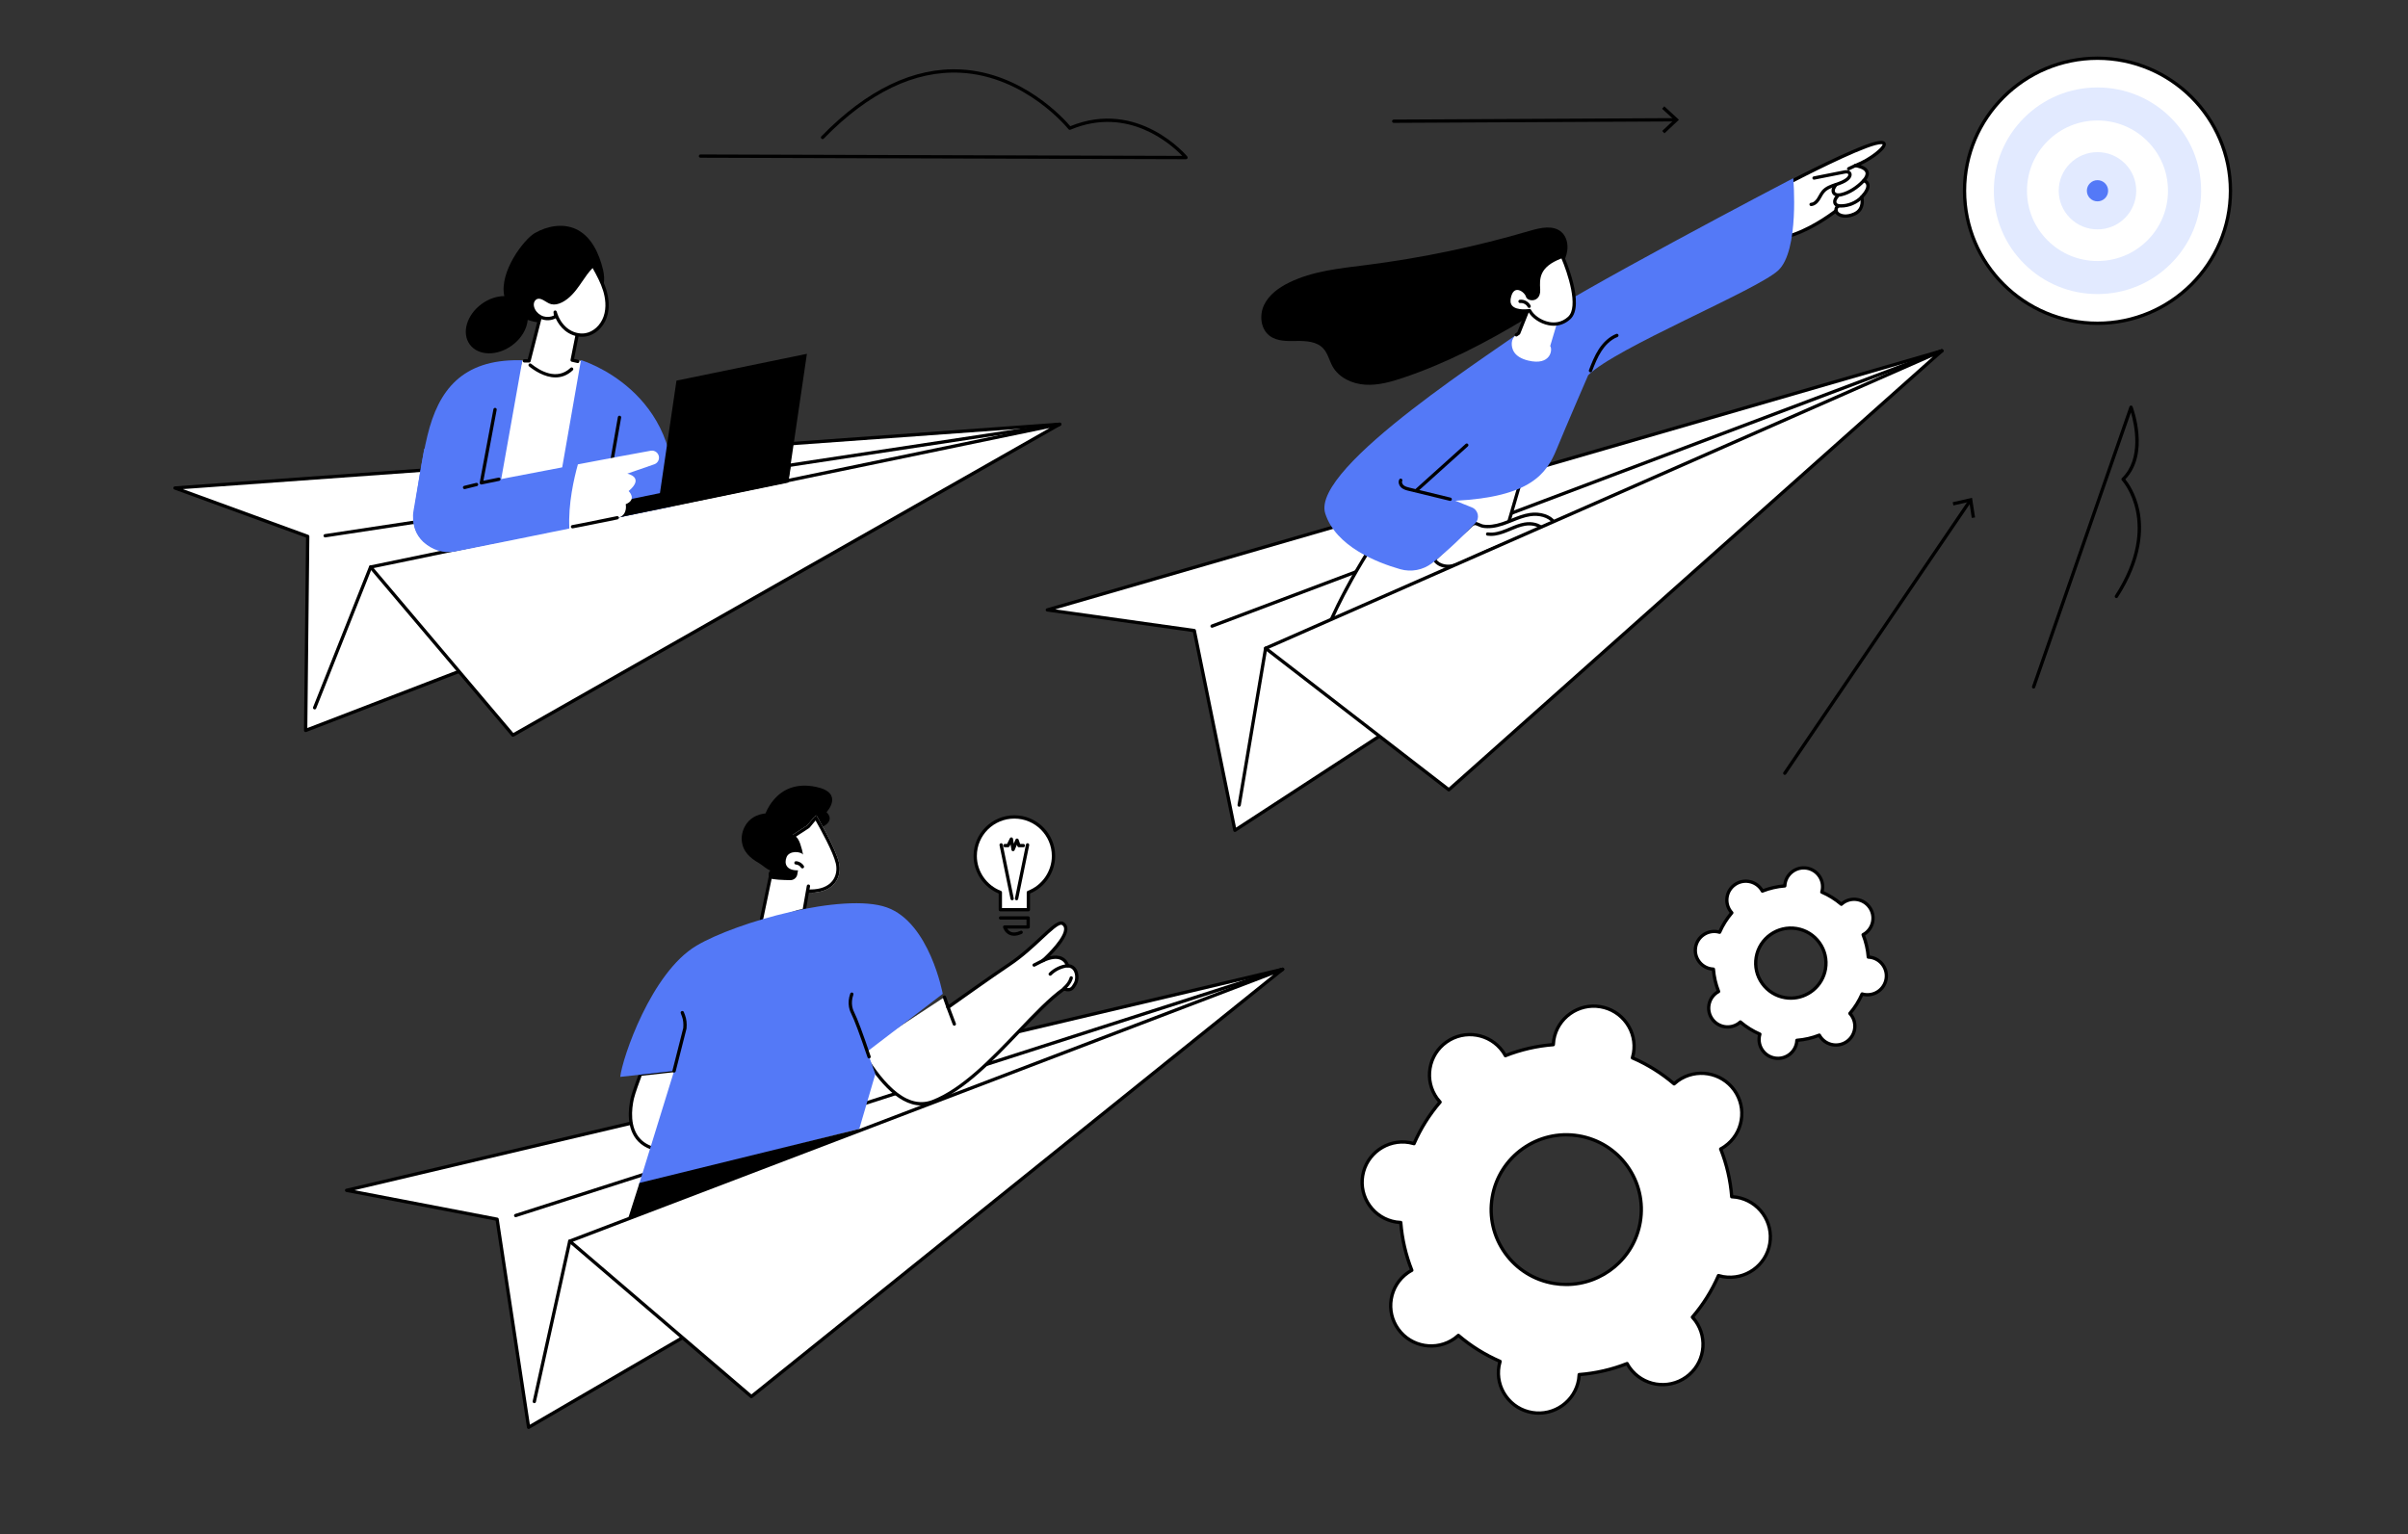 <?xml version="1.0" encoding="UTF-8"?>
<svg id="_レイヤー_2" data-name="レイヤー_2" xmlns="http://www.w3.org/2000/svg" width="656" height="418" version="1.1" viewBox="0 0 656 418">
  <rect x="0" y="0" width="656" height="418" fill="#333333" stroke="none"/>
  <!-- Generator: Adobe Illustrator 29.4.0, SVG Export Plug-In . SVG Version: 2.1.0 Build 152)  -->
  <defs>
    <style>
      .st0 {
        fill: #e2eaff;
      }

      .st1 {
        fill: #fff;
      }

      .st2 {
        fill: #5479f7;
      }
    </style>
  </defs>
  <g id="Business_leadership">
    <g>
      <g>
        <ellipse class="st1" cx="571.409" cy="51.98" rx="36.224" ry="36.112"/>
        <path d="M571.409,88.542c-20.222,0-36.673-16.402-36.673-36.562s16.452-36.562,36.673-36.562,36.673,16.402,36.673,36.562-16.452,36.562-36.673,36.562ZM571.409,16.317c-19.726,0-35.773,15.998-35.773,35.662s16.048,35.662,35.773,35.662,35.773-15.998,35.773-35.662-16.048-35.662-35.773-35.662Z"/>
      </g>
      <path class="st0" d="M571.409,80.127c-7.542,0-14.632-2.928-19.965-8.244-5.333-5.316-8.27-12.385-8.27-19.903s2.937-14.587,8.27-19.903c5.333-5.316,12.423-8.244,19.965-8.244s14.632,2.928,19.965,8.244c5.333,5.316,8.27,12.385,8.27,19.903s-2.937,14.587-8.27,19.903-12.423,8.244-19.965,8.244Z"/>
      <path class="st1" d="M571.409,71.126c-5.13,0-9.953-1.992-13.58-5.608-3.627-3.616-5.625-8.424-5.625-13.539s1.998-9.922,5.625-13.539c3.627-3.616,8.45-5.608,13.58-5.608s9.953,1.992,13.58,5.608c3.627,3.616,5.625,8.424,5.625,13.539s-1.998,9.922-5.625,13.539c-3.627,3.616-8.45,5.608-13.58,5.608Z"/>
      <path class="st0" d="M571.409,62.502c-2.819,0-5.47-1.095-7.464-3.082-1.993-1.987-3.092-4.63-3.092-7.441s1.098-5.453,3.092-7.441c1.993-1.987,4.644-3.082,7.464-3.082s5.47,1.095,7.464,3.082c1.994,1.987,3.092,4.63,3.092,7.441s-1.098,5.453-3.092,7.441c-1.993,1.987-4.644,3.082-7.463,3.082Z"/>
      <path class="st2" d="M571.409,54.868c-.774,0-1.501-.3-2.048-.846-.547-.545-.848-1.271-.848-2.042s.301-1.497.848-2.042c.547-.545,1.275-.846,2.048-.846s1.501.3,2.048.846c.547.545.848,1.271.848,2.042s-.301,1.497-.849,2.042c-.547.545-1.275.846-2.048.846Z"/>
    </g>
    <g>
      <g>
        <path class="st1" d="M423.298,283.329c-.075.446-.113.888-.133,1.329-4.54.35-8.934,1.378-13.059,3.003-.211-.387-.44-.768-.703-1.136-3.53-4.938-10.406-6.086-15.357-2.566-4.951,3.52-6.104,10.377-2.574,15.314.263.368.55.708.848,1.033-2.886,3.358-5.292,7.166-7.104,11.332-.424-.125-.856-.233-1.303-.308-5.997-1.002-11.674,3.033-12.679,9.014-1.005,5.98,3.042,11.641,9.039,12.643.447.075.891.113,1.333.133.351,4.527,1.381,8.909,3.011,13.022-.388.211-.77.439-1.139.701-4.951,3.52-6.104,10.377-2.573,15.314,3.53,4.937,10.406,6.086,15.357,2.566.369-.262.71-.548,1.036-.846,3.368,2.878,7.187,5.278,11.364,7.085-.125.423-.234.853-.309,1.299-1.005,5.98,3.042,11.641,9.039,12.643,5.997,1.002,11.674-3.034,12.679-9.014.075-.446.113-.888.133-1.329,4.54-.35,8.934-1.377,13.059-3.003.211.387.44.768.703,1.136,3.53,4.937,10.406,6.086,15.357,2.566,4.951-3.52,6.104-10.376,2.573-15.314-.263-.368-.55-.708-.848-1.033,2.886-3.358,5.292-7.166,7.104-11.332.424.125.856.233,1.303.308,5.997,1.002,11.674-3.033,12.679-9.014,1.005-5.981-3.042-11.641-9.039-12.643-.447-.075-.891-.113-1.333-.133-.351-4.527-1.381-8.909-3.011-13.022.388-.211.77-.439,1.139-.701,4.951-3.52,6.104-10.377,2.573-15.314-3.53-4.937-10.406-6.086-15.357-2.566-.369.262-.71.548-1.036.846-3.368-2.878-7.187-5.278-11.364-7.085.125-.423.234-.853.309-1.299,1.005-5.981-3.042-11.641-9.04-12.643-5.997-1.002-11.674,3.034-12.679,9.014ZM446.851,332.98c-1.866,11.106-12.408,18.601-23.546,16.74-11.138-1.861-18.653-12.374-16.787-23.48,1.866-11.106,12.408-18.601,23.546-16.74,11.138,1.861,18.653,12.373,16.787,23.48Z"/>
        <path d="M419.218,385.508c-.627,0-1.262-.052-1.9-.158-3.019-.504-5.66-2.151-7.437-4.637-1.777-2.486-2.478-5.514-1.972-8.525.052-.306.122-.626.213-.97-3.912-1.732-7.547-3.998-10.818-6.744-.269.232-.527.435-.782.617-5.145,3.658-12.316,2.46-15.984-2.671-1.776-2.484-2.477-5.51-1.972-8.519.505-3.013,2.157-5.65,4.651-7.423.255-.181.531-.358.838-.536-1.536-3.976-2.499-8.142-2.866-12.395-.356-.026-.683-.064-.99-.115-3.019-.504-5.66-2.151-7.438-4.637-1.777-2.486-2.478-5.513-1.972-8.525,1.044-6.215,6.964-10.424,13.197-9.383.308.052.629.122.974.213,1.737-3.902,4.01-7.527,6.762-10.787-.233-.269-.436-.525-.617-.779-1.776-2.484-2.477-5.51-1.972-8.52.505-3.013,2.157-5.649,4.651-7.423,5.146-3.658,12.316-2.46,15.984,2.671.181.253.358.529.537.837,3.989-1.533,8.168-2.493,12.433-2.859.026-.354.064-.679.115-.986,1.045-6.215,6.963-10.425,13.197-9.383,3.019.504,5.66,2.151,7.438,4.637,1.777,2.486,2.478,5.513,1.972,8.525-.052.307-.122.626-.213.969,3.913,1.733,7.549,3.999,10.818,6.744.27-.233.528-.436.782-.617,5.145-3.658,12.316-2.46,15.984,2.671,1.776,2.484,2.477,5.51,1.972,8.519-.505,3.013-2.157,5.65-4.651,7.423-.254.181-.531.358-.838.536,1.536,3.977,2.499,8.143,2.866,12.395.355.026.682.064.99.115,3.019.504,5.66,2.151,7.438,4.637,1.777,2.486,2.478,5.513,1.972,8.525-1.045,6.215-6.965,10.425-13.197,9.383-.308-.052-.629-.122-.974-.213-1.737,3.901-4.009,7.527-6.762,10.787.232.268.436.525.617.778,1.776,2.484,2.477,5.51,1.972,8.52-.505,3.013-2.157,5.649-4.651,7.423-5.145,3.658-12.315,2.46-15.984-2.671-.182-.254-.359-.53-.537-.837-3.988,1.532-8.166,2.493-12.432,2.859-.026.356-.063.676-.116.987-.938,5.579-5.803,9.541-11.297,9.541ZM397.298,363.429c.104,0,.208.036.292.108,3.379,2.886,7.164,5.246,11.251,7.014.209.09.317.322.253.541-.135.457-.232.865-.296,1.246-.466,2.773.179,5.562,1.816,7.852,1.637,2.29,4.072,3.808,6.854,4.273,5.742.96,11.198-2.918,12.161-8.645.065-.385.105-.79.127-1.275.01-.227.188-.411.415-.428,4.443-.343,8.793-1.343,12.929-2.973.212-.083.451.004.56.203.228.418.448.774.674,1.09,3.38,4.728,9.988,5.832,14.73,2.461,2.298-1.634,3.82-4.062,4.285-6.838.464-2.772-.181-5.559-1.817-7.847-.226-.316-.492-.64-.813-.991-.154-.168-.158-.424-.009-.597,2.894-3.368,5.26-7.142,7.033-11.218.09-.208.322-.316.54-.252.459.135.867.232,1.25.296,5.744.96,11.199-2.918,12.161-8.645.466-2.774-.179-5.562-1.816-7.852-1.637-2.29-4.072-3.808-6.854-4.273-.383-.064-.802-.106-1.279-.127-.227-.01-.411-.188-.428-.415-.343-4.429-1.346-8.767-2.981-12.891-.084-.212.004-.453.204-.561.419-.227.777-.447,1.093-.673,2.298-1.634,3.82-4.063,4.285-6.838.464-2.772-.181-5.559-1.817-7.847-3.38-4.728-9.988-5.833-14.73-2.461-.316.225-.641.49-.994.812-.168.153-.423.157-.596.01-3.377-2.886-7.162-5.245-11.25-7.014-.209-.09-.317-.323-.253-.541.135-.457.232-.865.296-1.246.466-2.774-.179-5.562-1.816-7.852-1.638-2.29-4.072-3.808-6.854-4.273-5.743-.961-11.199,2.918-12.161,8.645-.064.382-.106.799-.127,1.274-.01.227-.188.411-.415.428-4.441.342-8.791,1.343-12.929,2.973-.212.083-.452-.004-.56-.203-.229-.419-.449-.776-.674-1.09-3.381-4.728-9.989-5.832-14.73-2.461-2.298,1.634-3.82,4.062-4.285,6.838-.464,2.772.181,5.559,1.817,7.847.225.315.492.639.814.991.154.168.158.424.009.597-2.894,3.367-5.26,7.142-7.033,11.218-.09.208-.321.317-.54.252-.459-.135-.867-.232-1.25-.296-5.744-.96-11.198,2.918-12.161,8.645-.466,2.774.179,5.562,1.816,7.852,1.638,2.29,4.072,3.808,6.854,4.273.382.064.8.105,1.279.127.227.01.411.188.428.415.343,4.43,1.346,8.767,2.981,12.891.084.212-.004.453-.204.561-.418.227-.776.447-1.093.673-2.298,1.634-3.82,4.062-4.285,6.838-.465,2.772.181,5.559,1.817,7.847,3.38,4.729,9.988,5.832,14.73,2.461.317-.226.642-.491.993-.811.086-.078.194-.117.303-.117ZM423.165,284.658h.004-.004ZM426.696,350.453c-1.144,0-2.3-.094-3.465-.289-5.505-.92-10.321-3.923-13.562-8.455-3.241-4.533-4.517-10.053-3.595-15.543,1.905-11.333,12.697-19.008,24.064-17.109,5.505.92,10.321,3.923,13.562,8.455,3.241,4.533,4.517,10.053,3.595,15.543-1.709,10.172-10.582,17.398-20.599,17.398ZM426.674,309.668c-9.586,0-18.076,6.913-19.711,16.647-.883,5.253.339,10.534,3.439,14.87,3.101,4.337,7.71,7.21,12.978,8.091,10.875,1.816,21.205-5.526,23.028-16.371l.444.075-.444-.075c.883-5.253-.339-10.534-3.439-14.87-3.101-4.337-7.71-7.21-12.978-8.091-1.114-.186-2.222-.276-3.316-.276Z"/>
      </g>
      <g>
        <path class="st1" d="M486.285,240.779c-.035.209-.053.416-.062.622-2.125.164-4.181.645-6.112,1.406-.099-.181-.206-.36-.329-.532-1.652-2.311-4.87-2.849-7.187-1.201-2.317,1.648-2.857,4.856-1.204,7.167.123.172.257.331.397.484-1.351,1.572-2.477,3.354-3.325,5.304-.198-.058-.401-.109-.61-.144-2.807-.469-5.464,1.42-5.934,4.219-.47,2.799,1.424,5.448,4.231,5.917.209.035.417.053.624.062.164,2.119.646,4.17,1.409,6.095-.182.099-.361.205-.533.328-2.317,1.647-2.857,4.856-1.204,7.167,1.652,2.311,4.87,2.849,7.187,1.201.173-.123.332-.257.485-.396,1.576,1.347,3.364,2.47,5.319,3.316-.059.198-.109.399-.144.608-.47,2.799,1.424,5.448,4.231,5.917,2.807.469,5.464-1.42,5.934-4.219.035-.209.053-.416.062-.622,2.125-.164,4.181-.645,6.112-1.406.099.181.206.36.329.532,1.652,2.311,4.87,2.849,7.187,1.201,2.317-1.648,2.857-4.856,1.204-7.167-.123-.172-.257-.332-.397-.484,1.351-1.572,2.477-3.354,3.325-5.304.198.058.401.109.61.144,2.807.469,5.464-1.42,5.934-4.219.47-2.799-1.424-5.448-4.231-5.917-.209-.035-.417-.053-.624-.062-.164-2.119-.646-4.17-1.409-6.095.182-.099.361-.206.533-.328,2.317-1.647,2.857-4.856,1.204-7.167-1.652-2.311-4.87-2.849-7.187-1.201-.173.123-.332.257-.485.396-1.576-1.347-3.363-2.47-5.319-3.316.058-.198.109-.399.144-.608.47-2.799-1.424-5.448-4.231-5.917s-5.464,1.42-5.934,4.219ZM497.308,264.016c-.873,5.198-5.807,8.706-11.02,7.835-5.213-.871-8.73-5.791-7.857-10.989.873-5.198,5.807-8.706,11.02-7.835,5.213.871,8.73,5.791,7.857,10.989Z"/>
        <path d="M484.376,288.84c-.306,0-.617-.025-.929-.077-1.476-.247-2.767-1.052-3.636-2.267-.869-1.216-1.212-2.696-.964-4.169.015-.091.033-.182.055-.278-1.721-.781-3.327-1.782-4.782-2.981-.077.062-.152.119-.227.172-2.516,1.788-6.021,1.203-7.815-1.306-.869-1.215-1.211-2.694-.964-4.166.247-1.473,1.054-2.762,2.274-3.629.075-.053.153-.105.236-.157-.662-1.762-1.087-3.601-1.267-5.479-.098-.011-.192-.023-.283-.039-1.476-.247-2.767-1.052-3.636-2.267-.869-1.216-1.212-2.696-.964-4.169.511-3.039,3.402-5.098,6.452-4.588.091.015.184.034.28.056.784-1.716,1.787-3.317,2.989-4.768-.061-.076-.118-.151-.171-.225-.869-1.215-1.211-2.694-.964-4.166.247-1.473,1.054-2.762,2.274-3.629,2.515-1.788,6.021-1.203,7.814,1.306.053.075.106.153.158.236,1.769-.661,3.614-1.085,5.496-1.264.011-.097.023-.19.039-.281.511-3.039,3.405-5.097,6.452-4.588,1.476.247,2.767,1.052,3.636,2.267.869,1.216,1.212,2.696.964,4.169-.015.09-.034.182-.055.278,1.721.781,3.327,1.783,4.783,2.981.077-.062.152-.119.227-.172,2.515-1.788,6.021-1.203,7.814,1.306.869,1.215,1.211,2.694.964,4.166-.247,1.473-1.054,2.763-2.274,3.63-.075.053-.153.105-.236.157.662,1.763,1.087,3.603,1.267,5.479.098.011.192.023.283.038,1.476.247,2.767,1.052,3.636,2.267.869,1.216,1.212,2.696.964,4.169-.511,3.039-3.403,5.098-6.452,4.588-.091-.015-.184-.034-.28-.056-.784,1.716-1.787,3.317-2.989,4.768.061.076.118.151.172.225.868,1.215,1.211,2.694.964,4.166-.247,1.473-1.054,2.763-2.274,3.63-2.516,1.788-6.021,1.203-7.814-1.306-.053-.075-.106-.153-.158-.236-1.768.661-3.613,1.085-5.496,1.264-.011.097-.023.19-.038.281-.459,2.728-2.837,4.666-5.523,4.666ZM474.116,278.027c.104,0,.208.036.292.108,1.563,1.335,3.314,2.427,5.205,3.245.209.09.317.322.253.54-.062.209-.104.385-.132.555-.208,1.235.08,2.477.808,3.496.729,1.02,1.813,1.696,3.053,1.903,2.556.427,4.987-1.299,5.416-3.849.028-.17.047-.355.057-.568.011-.227.188-.411.415-.428,2.056-.159,4.069-.621,5.982-1.376.211-.083.451.004.56.203.102.187.2.346.3.485,1.506,2.106,4.449,2.598,6.561,1.096,1.023-.728,1.701-1.809,1.908-3.045.207-1.234-.081-2.475-.809-3.494-.1-.14-.218-.284-.362-.441-.154-.168-.158-.425-.01-.597,1.338-1.558,2.433-3.304,3.254-5.19.09-.208.322-.316.54-.252.208.061.385.103.557.132,2.56.427,4.988-1.299,5.416-3.849.207-1.235-.08-2.476-.809-3.496-.729-1.02-1.813-1.696-3.052-1.903-.172-.029-.353-.047-.57-.056-.227-.01-.411-.188-.428-.415-.159-2.049-.623-4.055-1.379-5.964-.084-.212.004-.453.204-.561.188-.102.347-.2.487-.299,1.024-.728,1.701-1.809,1.909-3.045.207-1.234-.081-2.475-.809-3.494-1.505-2.106-4.448-2.598-6.561-1.096-.14.1-.285.218-.442.362-.167.153-.423.157-.595.01-1.562-1.335-3.313-2.427-5.205-3.245-.209-.09-.317-.322-.253-.54.06-.205.104-.386.132-.555.207-1.235-.08-2.476-.809-3.496-.729-1.02-1.813-1.696-3.052-1.903-2.557-.428-4.987,1.299-5.416,3.849-.029.17-.047.351-.057.568-.011.227-.189.411-.415.428-2.055.158-4.067.621-5.981,1.376-.213.083-.452-.004-.56-.203-.102-.187-.2-.346-.3-.486-1.506-2.106-4.449-2.597-6.561-1.096-1.024.728-1.701,1.809-1.908,3.045-.207,1.234.081,2.475.809,3.494.1.14.218.284.363.442.154.168.158.424.009.597-1.338,1.557-2.433,3.303-3.253,5.19-.09.208-.321.317-.54.252-.209-.061-.386-.103-.557-.132-2.562-.427-4.988,1.3-5.416,3.849-.208,1.235.08,2.477.809,3.496.729,1.02,1.813,1.696,3.052,1.903.171.029.352.047.57.056.227.01.411.188.428.415.159,2.05.623,4.057,1.379,5.964.084.212-.004.453-.204.561-.188.102-.347.2-.487.3-1.023.728-1.701,1.809-1.908,3.045-.207,1.234.081,2.475.809,3.494,1.505,2.106,4.449,2.597,6.561,1.096.14-.1.285-.218.442-.362.086-.078.194-.118.303-.118ZM486.285,240.779h.004-.004ZM487.875,272.433c-.548,0-1.103-.045-1.661-.138-2.639-.441-4.949-1.881-6.502-4.054-1.554-2.174-2.166-4.821-1.724-7.453.913-5.434,6.089-9.114,11.538-8.204,2.639.441,4.949,1.881,6.503,4.054,1.554,2.174,2.166,4.821,1.724,7.453-.82,4.878-5.074,8.342-9.877,8.342ZM487.865,253.345c-4.372,0-8.243,3.153-8.989,7.591-.403,2.395.154,4.803,1.568,6.781,1.414,1.978,3.516,3.288,5.919,3.69,4.959.829,9.671-2.52,10.502-7.465l.444.075-.444-.075c.403-2.395-.154-4.803-1.568-6.781-1.414-1.978-3.516-3.288-5.919-3.69-.508-.085-1.014-.126-1.512-.126Z"/>
      </g>
    </g>
    <g>
      <g>
        <g>
          <polygon class="st1" points="528.992 95.61 384.145 195.151 336.417 226.254 325.354 171.83 285.327 166.197 528.992 95.61"/>
          <path d="M336.417,226.704c-.059,0-.118-.012-.174-.035-.137-.058-.238-.18-.267-.326l-11-54.113-39.712-5.589c-.21-.03-.371-.202-.386-.414-.015-.212.12-.405.324-.464l243.666-70.587c.212-.062.437.04.532.24.094.2.03.438-.152.563l-144.847,99.541-47.737,31.109c-.074.048-.16.073-.246.073ZM287.471,166.044l37.945,5.34c.189.027.34.169.378.356l10.932,53.775,47.173-30.742,142.541-97.956-238.969,69.227Z"/>
        </g>
        <path d="M330.201,171.056c-.182,0-.353-.111-.421-.291-.088-.233.03-.492.262-.58l198.792-74.996c.232-.088.492.029.58.262.088.233-.03.492-.262.58l-198.792,74.996c-.052.02-.106.029-.159.029Z"/>
        <g>
          <path class="st1" d="M344.791,176.647l-7.212,42.727,7.212-42.727Z"/>
          <path d="M337.579,219.824c-.025,0-.05-.002-.075-.006-.245-.041-.41-.274-.369-.519l7.213-42.727c.041-.245.273-.41.519-.369.245.041.41.274.369.519l-7.213,42.727c-.037.22-.227.375-.443.375Z"/>
        </g>
      </g>
      <g>
        <g>
          <path class="st1" d="M415.419,127.183l-8.341,28.629-45.304,15.172s5.836-15.313,21.407-35.812l32.238-7.989Z"/>
          <path d="M361.774,171.434c-.12,0-.238-.048-.325-.138-.12-.125-.158-.309-.096-.472.059-.154,6.037-15.608,21.469-35.924.062-.082.151-.14.25-.165l32.238-7.989c.157-.039.321.009.433.125.112.116.153.283.107.438l-8.341,28.629c-.041.142-.149.254-.289.301l-45.304,15.172c-.047.016-.095.023-.143.023ZM383.443,135.57c-13.17,17.365-19.382,31.116-20.881,34.675l44.15-14.786,8.056-27.653-31.325,7.763Z"/>
        </g>
        <g>
          <g>
            <g>
              <path class="st1" d="M409.361,142.735c2.5-.84,4.876-2.122,7.484-2.516,2.608-.394,5.658.378,6.917,2.69-8.155,3.014-16.323,6.034-24.162,9.791-1.466.703-2.962,1.443-4.582,1.594s-3.421-.426-4.243-1.826c2.824-2.872,5.778-5.617,8.85-8.225.516-.438,1.412-1.529,2.098-1.6.591-.061,1.605.62,2.245.729,1.8.305,3.685-.064,5.393-.637Z"/>
              <path d="M394.49,154.768c-1.772,0-3.344-.78-4.103-2.072-.103-.176-.076-.398.067-.544,2.824-2.871,5.811-5.648,8.88-8.252.124-.106.272-.252.434-.412.581-.574,1.24-1.224,1.909-1.293.459-.048.998.19,1.519.418.31.136.631.278.848.314,1.486.252,3.179.049,5.174-.62.823-.276,1.651-.609,2.453-.931,1.631-.655,3.319-1.333,5.108-1.603,2.664-.402,5.977.344,7.379,2.92.062.115.072.251.026.373-.046.122-.143.219-.265.264-8.013,2.962-16.298,6.024-24.123,9.774l-.153.073c-1.444.693-2.938,1.409-4.582,1.563-.192.018-.382.027-.57.027ZM391.353,152.522c.824,1.068,2.372,1.439,3.623,1.324,1.483-.138,2.903-.819,4.276-1.478l.154-.074c7.694-3.687,15.811-6.705,23.681-9.615-1.325-1.831-3.988-2.345-6.174-2.015-1.685.255-3.323.912-4.907,1.548-.813.327-1.654.664-2.501.949-2.139.718-3.975.932-5.612.654-.326-.055-.682-.212-1.059-.377-.376-.165-.844-.371-1.065-.347-.354.036-.99.663-1.37,1.038-.18.178-.345.339-.483.457-2.954,2.508-5.833,5.176-8.562,7.936ZM409.361,142.735h.004-.004Z"/>
            </g>
            <path d="M406.169,146.034c-.319,0-.64-.021-.963-.067-.246-.035-.417-.263-.381-.509.035-.246.262-.417.509-.382,1.702.245,3.432-.327,4.898-.918.338-.136.674-.278,1.011-.42,1.291-.544,2.627-1.107,4.052-1.349,2.121-.359,4.109.154,5.317,1.372.175.176.174.461-.002.636-.177.175-.461.174-.637-.003-1.002-1.01-2.695-1.429-4.528-1.118-1.322.224-2.609.766-3.853,1.29-.341.144-.682.288-1.024.425-1.311.529-2.826,1.042-4.4,1.042Z"/>
          </g>
          <g>
            <g>
              <path class="st1" d="M487.842,50.777l.253-1.385s16.776-8.735,22.701-10.283c5.925-1.548.247,3.87-5.377,6.018,0,0,5.36.57,2.337,4.069,0,0,2.892.814-.593,4.526,0,0,.949,3.255-1.961,4.576-2.911,1.321-4.91.125-5.001-.878,0,0-5.447,4.334-11.481,6.47-6.034,2.136-.879-13.113-.879-13.113Z"/>
              <path d="M487.668,64.547c-.565,0-1.039-.187-1.417-.559-2.421-2.387.732-12.07,1.154-13.323l.247-1.353c.025-.137.112-.254.235-.318.687-.358,16.889-8.776,22.795-10.319,1.155-.302,2.727-.591,3.036.375.472,1.473-3.434,4.343-6.831,5.939.83.269,1.773.756,2.115,1.62.283.717.098,1.534-.549,2.432.311.207.66.547.808,1.081.277.995-.262,2.248-1.602,3.726.293,1.334.15,3.761-2.272,4.86-1.706.774-3.427.827-4.603.142-.339-.197-.605-.442-.783-.711-1.472,1.1-6.125,4.404-11.131,6.176-.437.155-.839.232-1.203.232ZM488.498,49.691l-.213,1.168c-.004.021-.009.043-.016.063-.972,2.877-3.117,10.718-1.385,12.425.132.13.534.527,1.687.119,5.895-2.086,11.297-6.355,11.351-6.398.129-.103.305-.126.457-.062.152.065.256.208.271.373.015.171.179.455.588.693.347.202,1.644.785,3.779-.184,2.526-1.147,1.749-3.922,1.715-4.04-.045-.153-.005-.318.104-.434,1.198-1.276,1.751-2.36,1.559-3.051-.153-.548-.754-.732-.76-.734-.148-.042-.265-.156-.309-.304-.044-.147-.01-.307.09-.424.695-.804.947-1.464.75-1.963-.359-.909-2.183-1.299-2.794-1.364-.207-.022-.372-.183-.399-.389-.027-.206.091-.404.286-.478,4.329-1.653,7.686-4.735,7.602-5.386-.003.005-.09-.04-.361-.04-.285,0-.774.05-1.59.264-5.467,1.428-20.519,9.167-22.412,10.146ZM487.842,50.777h.004-.004Z"/>
            </g>
            <path d="M493.385,56.15c-.238,0-.436-.186-.449-.426-.013-.248.177-.46.425-.473.762-.041,1.342-.754,1.62-1.175.165-.25.312-.514.466-.792.257-.462.522-.94.887-1.365.964-1.123,2.357-1.599,3.703-2.06,1.15-.393,2.236-.765,3.055-1.503.318-.287.551-.735.39-.946-.125-.164-.453-.191-1.002-.082l-8.203,1.625c-.244.048-.481-.11-.529-.354-.048-.244.11-.481.354-.529l8.203-1.624c.374-.074,1.365-.27,1.892.418.531.695.112,1.607-.503,2.161-.957.862-2.182,1.281-3.366,1.686-1.289.441-2.507.858-3.312,1.795-.305.355-.537.773-.783,1.216-.156.281-.317.572-.502.851-.642.972-1.467,1.532-2.323,1.578-.008,0-.016,0-.024,0Z"/>
            <path d="M500.798,53.596c-.106,0-.212-.006-.321-.02-.553-.071-1.019-.346-1.28-.754-.276-.432-.318-1.004-.116-1.569.161-.451.445-.826.696-1.158.15-.198.432-.238.63-.087.198.15.237.432.087.63-.222.293-.452.597-.566.918-.106.296-.096.588.027.781.115.18.353.31.637.346.312.04.651-.023.971-.098,1.936-.451,4.183-1.866,5.862-3.694.168-.183.453-.195.636-.027.183.168.195.453.027.636-1.822,1.984-4.185,3.464-6.32,3.961-.307.071-.632.134-.97.134Z"/>
            <path d="M501.561,56.558c-.064,0-.128,0-.192-.003-.823-.022-1.382-.252-1.71-.704-.306-.422-.361-1.013-.147-1.581.17-.452.469-.816.734-1.137.158-.192.441-.219.633-.061.192.158.219.442.061.633-.23.28-.469.569-.586.882-.104.276-.091.565.034.736.15.207.488.319,1.005.332,1.971.053,4.153-.848,5.441-2.239.169-.183.454-.193.636-.024.182.169.193.454.025.636-1.435,1.549-3.745,2.53-5.933,2.53Z"/>
            <path d="M500.201,57.87c-.206,0-.392-.143-.439-.353-.171-.772.218-1.511.969-1.839.228-.099.493.004.593.232.1.228-.005.493-.232.592-.279.122-.544.401-.451.819.054.243-.099.483-.342.537-.033.007-.065.011-.098.011Z"/>
            <path d="M503.622,46.432c-.168,0-.33-.095-.407-.257-.107-.225-.011-.493.213-.6l1.798-.854c.224-.107.493-.011.6.213.107.225.011.493-.213.6l-1.798.854c-.062.03-.128.044-.193.044Z"/>
          </g>
          <g>
            <path class="st2" d="M401.898,142.58c-2.827,2.941-7.457,7.541-11.788,10.877-2.455,1.891-5.671,2.498-8.653,1.646-6.418-1.832-17.574-6.233-20.43-15.182-4.074-12.769,48.088-45.317,56.77-52.067,8.682-6.75,69.158-38.522,70.734-39.292,0,0,1.744,19.724-4.105,25.13-5.849,5.405-44.369,21.116-51.766,28.549,0,0-5.966,13.767-8.636,20.265s-7.062,12.907-27.559,13.947l4.498,1.802c1.76.705,2.246,2.959.933,4.324Z"/>
            <path d="M433.29,101.451c-.054,0-.109-.01-.163-.031-.232-.09-.347-.351-.256-.582.743-1.912,1.512-3.888,2.663-5.661,1.31-2.017,2.962-3.466,4.778-4.191.231-.093.493.02.585.251.092.231-.02.493-.251.585-2.075.829-3.515,2.549-4.358,3.846-1.101,1.695-1.852,3.627-2.579,5.496-.069.178-.239.287-.419.287Z"/>
            <path d="M395.074,136.489c-.035,0-.071-.004-.107-.013l-11.149-2.709c-.648-.158-1.383-.336-1.979-.821-.625-.509-1.048-1.456-.647-2.281.109-.224.378-.316.601-.208.223.109.316.378.208.602-.187.385.059.907.406,1.189.437.356,1.067.509,1.623.644l11.149,2.709c.242.059.39.302.331.543-.05.206-.234.344-.437.344Z"/>
            <path d="M386.012,133.96c-.123,0-.246-.05-.335-.149-.166-.185-.151-.469.033-.635l13.574-12.217c.185-.167.469-.151.635.033.166.185.151.469-.033.635l-13.574,12.217c-.086.077-.194.116-.301.116Z"/>
          </g>
        </g>
        <g>
          <path d="M425.44,63.287c-2.22-2.036-5.725-1.263-8.617-.41-14.571,4.293-29.487,7.417-44.558,9.334-7.209.917-14.633,1.608-21.147,4.822-2.765,1.364-5.417,3.285-6.749,6.06-1.333,2.774-.96,6.526,1.489,8.396,2.04,1.559,4.848,1.475,7.418,1.428,2.57-.047,5.444.139,7.197,2.013,1.276,1.364,1.649,3.321,2.567,4.946,1.731,3.065,5.335,4.718,8.855,4.949,3.52.231,7-.752,10.343-1.875,11.685-3.925,22.685-9.661,33.235-16.025,2.551-1.539,5.126-3.156,7.034-5.441,1.499-1.795,2.545-4.072,2.568-6.435.013-1.355-.021-1.759.589-2.984.591-1.188,1.104-2.42,1.293-3.742.258-1.805-.172-3.801-1.518-5.036Z"/>
          <g>
            <g>
              <path class="st1" d="M416.751,83.208l-3.031,7.588-.642.446c-.719.499-1.179,1.296-1.231,2.168-.092,1.559.501,3.87,4.448,4.834,6.215,1.518,6.722-3.055,6.013-3.948l2.356-7.913-7.914-3.175Z"/>
              <path d="M413.079,91.692c-.142,0-.283-.067-.37-.193-.142-.204-.091-.485.113-.626l.531-.369,2.981-7.463c.092-.231.353-.344.585-.251.231.092.343.354.251.585l-3.031,7.588c-.033.082-.089.152-.161.203l-.642.446c-.078.054-.168.081-.256.081Z"/>
            </g>
            <g>
              <g>
                <path class="st1" d="M425.62,69.854s5.856,13.152,1.867,16.798c-3.988,3.646-9.53.512-10.779-2.018,0,0-6.942,1.134-5.449-4.02,1.088-3.756,4.43-1.549,4.9.148.224.811,3.167,1.305,2.981-1.892s-.166-6.629,6.48-9.015Z"/>
                <path d="M423.286,88.762c-.503,0-.971-.054-1.386-.132-2.522-.474-4.578-2.073-5.438-3.51-.964.109-3.832.289-5.171-1.221-.726-.819-.883-1.967-.464-3.411.6-2.07,1.825-2.384,2.512-2.384.005,0,.009,0,.013,0,1.455.009,2.911,1.346,3.24,2.537.058.129.57.37,1.117.237.698-.17,1.046-.874.981-1.982-.169-2.907-.401-6.887,6.777-9.465.221-.08.467.025.563.24.245.549,5.94,13.492,1.76,17.313-1.511,1.381-3.136,1.779-4.505,1.779ZM416.708,84.184c.169,0,.327.095.403.251.628,1.272,2.578,2.865,4.955,3.312,1.346.253,3.327.21,5.117-1.427,2.971-2.716-.155-12.042-1.806-15.896-6.143,2.34-5.954,5.566-5.788,8.42.141,2.426-1.365,2.865-1.83,2.942-.907.151-1.859-.272-2.034-.904-.232-.84-1.376-1.871-2.378-1.877h-.009c-.946,0-1.418.942-1.647,1.734-.327,1.127-.235,1.99.272,2.563,1.26,1.422,4.638.894,4.672.888.024-.004.048-.006.072-.006Z"/>
              </g>
              <path d="M416.575,83.92c-.165,0-.323-.091-.402-.248-.365-.725-1.216-1.188-2.027-1.099-.245.027-.469-.151-.496-.399-.027-.247.151-.469.399-.496,1.185-.129,2.392.523,2.928,1.588.112.222.023.493-.199.604-.065.033-.134.048-.202.048Z"/>
            </g>
          </g>
        </g>
      </g>
      <g>
        <polygon class="st1" points="344.791 176.647 394.703 215.205 528.992 95.61 344.791 176.647"/>
        <path d="M394.703,215.656c-.097,0-.194-.031-.275-.094l-49.912-38.558c-.126-.097-.191-.253-.172-.411.019-.158.12-.293.265-.357l184.201-81.038c.203-.089.44-.018.56.169.12.186.086.432-.079.579l-134.29,119.596c-.085.076-.192.114-.299.114ZM345.666,176.754l49.017,37.867,131.882-117.452-180.898,79.585Z"/>
      </g>
    </g>
    <g>
      <g>
        <g>
          <polygon class="st1" points="349.408 264.127 194.847 359.32 144.007 388.937 135.42 332.233 94.428 324.358 349.408 264.127"/>
          <path d="M144.007,389.387c-.066,0-.133-.015-.194-.044-.135-.064-.228-.191-.251-.338l-8.539-56.39-40.679-7.815c-.208-.04-.361-.22-.365-.432-.004-.212.14-.399.346-.447l254.979-60.232c.216-.051.435.062.519.266.084.204.008.439-.18.555l-154.561,95.193-50.849,29.623c-.07.041-.148.061-.227.061ZM96.578,324.313l38.927,7.478c.187.036.332.186.36.375l8.488,56.049,50.267-29.284,152.178-93.726-250.22,59.107Z"/>
        </g>
        <path d="M140.483,331.671c-.191,0-.367-.122-.428-.313-.076-.237.054-.49.291-.566l208.925-67.094c.237-.076.49.054.566.291.076.237-.054.49-.291.566l-208.925,67.094c-.046.015-.092.022-.138.022Z"/>
        <g>
          <path class="st1" d="M155.218,338.205l-9.656,43.697,9.656-43.697Z"/>
          <path d="M145.562,382.351c-.032,0-.065-.004-.098-.011-.243-.054-.396-.294-.342-.537l9.656-43.697c.054-.243.294-.395.537-.342.243.054.396.294.342.537l-9.656,43.697c-.046.21-.232.353-.439.353Z"/>
        </g>
      </g>
      <g>
        <polygon class="st1" points="155.218 338.205 204.696 380.549 349.408 264.127 155.218 338.205"/>
        <path d="M204.696,380.999c-.104,0-.209-.036-.293-.108l-49.478-42.344c-.121-.103-.178-.262-.151-.419.027-.156.135-.287.283-.344l194.19-74.078c.207-.079.441.005.551.196.11.192.064.436-.108.575l-144.712,116.422c-.082.066-.182.099-.282.099ZM156.086,338.355l48.619,41.609,142.199-114.401-190.818,72.792Z"/>
      </g>
      <g>
        <g>
          <path d="M208.08,222.956s2.812-10.922,14.224-8.539c7.818,1.633,2.857,6.9,2.857,6.9,0,0,3.114,2.579-2.449,4.584-1.189.429-4.788,4.496-5.971,4.838-4.337,1.256-8.661-7.784-8.661-7.784Z"/>
          <g>
            <path class="st1" d="M228.569,235.071c-.928-3.992-6.149-12.882-6.149-12.882l-.549.357-1.971,2.365-7.279,4.743s-4.306,12.123,5.921,13.462c8.464,1.108,10.972-3.982,10.027-8.045Z"/>
            <path d="M222.181,223.58c1.345,2.368,4.797,8.624,5.511,11.695.41,1.761.06,3.508-.96,4.793-1.196,1.506-3.252,2.302-5.946,2.302-.669,0-1.385-.049-2.128-.147-2.35-.308-4.032-1.262-4.998-2.835-1.932-3.147-.649-7.953-.281-9.154l7.012-4.569c.075-.049.143-.109.2-.178l1.59-1.908ZM222.419,222.189l-.548.357-1.971,2.365-7.279,4.743s-4.307,12.123,5.921,13.462c.801.105,1.548.154,2.245.154,6.663,0,8.638-4.52,7.783-8.199-.928-3.992-6.149-12.882-6.149-12.882Z"/>
          </g>
          <path d="M209.883,237.205c-.692.517-.606,1.662-.024,2.301.583.639,1.483.873,2.341.977,1.322.16,2.669.083,3.972-.191.804-.169,1.634-.438,2.182-1.049.675-.753.776-1.85.767-2.862-.019-2.175-.394-4.348-1.106-6.404-.311-.898-.749-1.845-1.597-2.273-.984-.496-5.261-6.08-6.362-6.111-6.561-.185-8.17,4.829-7.993,7.317.228,3.204,2.44,4.976,4.586,6.207,1.041.598,2.132,1.717,3.233,2.088Z"/>
          <path class="st1" d="M219.276,247.656c.531-1.562.967-6.308,1.422-7.415.581-1.415-.738-5.892-1.663-7.153-.925-1.261-4.054-1.311-4.762.485s-.031,3.657,3.121,3.586l-.181,1.083c-.155.925-.959,1.599-1.897,1.589-1.89-.021-4.854-.123-5.689-.546l-1.987,11.377c3.448.057,9.663-3.235,11.635-3.006Z"/>
          <path d="M207.433,251.016c-.031,0-.062-.003-.093-.01-.243-.051-.399-.289-.348-.533l2.457-11.744c.051-.243.291-.399.533-.348.243.051.399.289.348.533l-2.457,11.744c-.044.212-.232.358-.44.358Z"/>
          <path d="M219.144,248.132c-.026,0-.052-.002-.078-.007-.245-.043-.408-.276-.365-.521l1.092-6.221c.043-.245.276-.409.521-.365.245.043.409.276.365.521l-1.092,6.221c-.038.219-.228.372-.443.372Z"/>
          <path d="M218.603,236.633c-.153,0-.301-.078-.386-.218-.29-.482-.84-.812-1.402-.84-.248-.013-.439-.224-.426-.472.013-.248.225-.437.472-.427.865.044,1.68.533,2.126,1.275.128.213.06.489-.153.618-.073.044-.153.065-.232.065Z"/>
        </g>
        <g>
          <g>
            <path class="st1" d="M172.246,299.318c-1.112,5.003-1.874,16.777,15.311,13.674l3.947-22.154-17.022,1.872s-1.858,4.905-2.236,6.608Z"/>
            <path d="M182.371,313.954c-3.793,0-6.651-.981-8.529-2.936-3.291-3.426-2.688-8.862-2.036-11.797.381-1.714,2.178-6.468,2.255-6.669.06-.158.203-.269.372-.288l17.022-1.872c.143-.016.281.036.378.14.097.104.139.247.114.386l-3.947,22.154c-.033.185-.178.33-.363.364-1.918.346-3.674.519-5.266.519ZM174.806,293.128c-.386,1.03-1.803,4.858-2.121,6.288-.613,2.759-1.195,7.855,1.806,10.978,2.403,2.502,6.668,3.245,12.678,2.21l3.787-21.252-16.15,1.776ZM172.246,299.318h.004-.004Z"/>
          </g>
          <g>
            <g>
              <path class="st1" d="M234.753,286.505c4.446,7.256,11.305,16.757,19.355,13.679,13.21-5.05,25.969-23.822,35.715-30.713,1.875.581,2.308-.002,3.118-1.441.895-1.59.439-4.876-2.1-4.848,0,0-.938-4.142-6.728-1.423,0,0,8.916-7.919,5.423-10.096-1.833-1.143-7.161,6.224-14.573,11.152-4.795,3.187-16.693,11.669-16.693,11.669l-.983-2.768-22.535,14.789Z"/>
              <path d="M250.986,301.227c-6.855,0-12.658-8.027-16.616-14.487-.13-.212-.063-.489.149-.619.212-.13.489-.063.619.149,4.408,7.194,11.152,16.421,18.811,13.494,8.087-3.092,16.143-11.533,23.251-18.981,4.432-4.644,8.619-9.031,12.365-11.679.114-.081.259-.104.393-.062,1.552.481,1.819.142,2.592-1.231.503-.894.479-2.354-.053-3.254-.367-.621-.929-.929-1.649-.923-.225.009-.397-.144-.444-.351-.011-.045-.286-1.158-1.413-1.702-1.125-.542-2.701-.345-4.686.586-.202.095-.444.027-.567-.16-.123-.187-.09-.435.077-.584,1.757-1.561,6.273-6.118,6.077-8.431-.035-.415-.224-.716-.594-.947-.704-.439-3.055,1.757-5.329,3.881-2.383,2.227-5.349,4.998-8.757,7.263-4.734,3.147-16.562,11.577-16.681,11.661-.115.082-.261.105-.396.063-.135-.042-.242-.146-.289-.279l-.983-2.768c-.083-.234.039-.492.274-.575.234-.084.492.039.575.273l.784,2.207c2.287-1.627,12.025-8.544,16.219-11.332,3.346-2.224,6.282-4.967,8.641-7.172,3.198-2.988,5.128-4.792,6.42-3.987.605.377.955.942,1.014,1.635.193,2.28-2.822,5.702-4.793,7.677,1.332-.331,2.471-.27,3.402.185,1.094.535,1.583,1.469,1.776,1.969.891.086,1.627.557,2.097,1.351.702,1.186.729,2.971.063,4.154-.798,1.418-1.403,2.273-3.427,1.713-3.631,2.611-7.726,6.902-12.057,11.439-7.174,7.517-15.305,16.036-23.581,19.2-1.118.427-2.214.623-3.283.623Z"/>
            </g>
            <path d="M289.935,269.725c-.125,0-.249-.051-.337-.152-.165-.186-.147-.471.04-.635,1.508-1.331,1.748-2.537,1.75-2.549.045-.243.28-.405.522-.362.243.044.406.273.365.517-.011.061-.275,1.51-2.041,3.069-.085.075-.192.113-.297.113Z"/>
            <path d="M259.982,279.49c-.182,0-.353-.111-.421-.291l-1.731-4.593c-.088-.233.03-.492.262-.58.233-.088.492.03.58.262l1.731,4.593c.088.233-.03.492-.262.58-.052.02-.106.029-.159.029Z"/>
            <path d="M281.713,263.427c-.162,0-.318-.087-.398-.24-.116-.22-.032-.492.188-.608.584-.308.954-.491,1.323-.674.364-.18.729-.361,1.305-.665.22-.116.492-.032.608.188.116.22.032.492-.188.608-.586.309-.956.492-1.326.676-.363.18-.727.36-1.302.663-.067.035-.139.052-.21.052Z"/>
            <path d="M286.101,265.879c-.114,0-.229-.044-.317-.13-.176-.175-.178-.46-.003-.636,1.345-1.357,3.209-2.238,5.113-2.417.247-.024.467.158.49.406.023.247-.158.467-.406.49-1.697.16-3.359.946-4.558,2.155-.088.089-.204.133-.319.133Z"/>
          </g>
          <g>
            <g>
              <path class="st2" d="M234.086,307.629l4.377-14.959-2.195-6.143,20.559-15.711s-3.552-19.425-15.271-23.565c-11.719-4.14-40.884,3.949-51.827,10.443-12.313,7.306-20.216,30.652-20.762,35.745l14.677-1.616-9.589,31.031,60.032-15.224Z"/>
              <path d="M183.635,292.264c-.036,0-.074-.004-.111-.014-.241-.061-.387-.306-.325-.547l2.936-11.571c.106-1.194-.013-2.259-.353-3.166l-.328-.871c-.087-.233.03-.492.263-.58.232-.087.492.03.58.263l.328.871c.392,1.044.528,2.255.404,3.6-.002.023-.006.046-.012.069l-2.945,11.606c-.052.204-.235.339-.436.339Z"/>
            </g>
            <path d="M236.764,288.423c-.188,0-.363-.118-.426-.306-2.12-6.25-3.603-10.225-4.407-11.816-.139-.275-.482-.951-.65-1.911-.206-1.175-.087-2.401.354-3.645.083-.234.341-.357.574-.274.234.083.357.34.274.574-.388,1.095-.494,2.168-.315,3.189.145.827.443,1.417.556,1.639.846,1.673,2.303,5.576,4.467,11.954.08.235-.046.491-.281.571-.048.016-.097.024-.145.024Z"/>
          </g>
        </g>
        <polygon points="174.213 322.338 171.077 332.155 232.081 308.883 234.086 307.629 174.213 322.338"/>
      </g>
      <g>
        <g>
          <path class="st1" d="M287,233.243c0-5.873-4.774-10.634-10.664-10.634s-10.664,4.761-10.664,10.634c0,4.531,2.843,8.398,6.846,9.93v4.717h7.635v-4.717c4.003-1.532,6.846-5.398,6.846-9.93Z"/>
          <path d="M280.154,248.339h-7.635c-.249,0-.45-.202-.45-.45v-4.412c-4.108-1.707-6.846-5.781-6.846-10.234,0-6.112,4.986-11.084,11.114-11.084s11.114,4.972,11.114,11.084c0,4.454-2.739,8.527-6.846,10.234v4.412c0,.248-.202.45-.45.45ZM272.968,247.439h6.735v-4.267c0-.186.115-.354.289-.42,3.922-1.501,6.557-5.322,6.557-9.509,0-5.616-4.582-10.184-10.214-10.184s-10.214,4.569-10.214,10.184c0,4.187,2.635,8.009,6.557,9.509.174.067.289.234.289.42v4.267Z"/>
        </g>
        <path d="M276.254,254.993c-.455,0-.879-.089-1.269-.267-1.301-.592-1.704-1.953-1.72-2.011-.039-.136-.012-.282.073-.395.085-.113.218-.179.359-.179h5.95v-1.563h-7.073c-.249,0-.45-.202-.45-.45s.201-.45.45-.45h7.523c.249,0,.45.201.45.45v2.463c0,.249-.201.45-.45.45h-5.692c.194.307.501.663.96.869.694.312,1.579.221,2.633-.271.225-.105.493-.008.598.217.105.225.008.493-.217.598-.767.359-1.478.538-2.125.538Z"/>
        <g>
          <path d="M275.73,245.317c-.209,0-.397-.147-.44-.36l-2.995-14.643c-.05-.243.107-.481.351-.531.243-.051.481.107.531.351l2.995,14.643c.05.243-.107.481-.351.531-.03.006-.061.009-.091.009Z"/>
          <path d="M276.942,245.317c-.03,0-.06-.003-.09-.009-.244-.05-.401-.288-.351-.531l2.995-14.643c.05-.243.288-.401.531-.351.244.05.401.288.351.531l-2.995,14.643c-.043.213-.231.36-.44.36Z"/>
        </g>
        <path d="M275.988,231.942c-.018,0-.036,0-.054-.003-.199-.024-.358-.176-.391-.374l-.244-1.485-.266.534c-.076.153-.232.25-.403.25h-.864c-.248,0-.45-.202-.45-.45s.202-.45.45-.45h.585l.762-1.532c.087-.175.275-.274.47-.244.193.029.345.179.377.372l.218,1.328.476-1.122c.072-.171.232-.281.428-.274.186.006.349.125.411.3l.415,1.174h.885c.249,0,.45.201.45.45s-.201.45-.45.45h-1.203c-.191,0-.361-.12-.424-.3l-.135-.382-.63,1.486c-.071.168-.235.274-.414.274Z"/>
      </g>
    </g>
    <g>
      <g>
        <g>
          <polygon class="st1" points="288.646 115.612 133.912 179.548 83.265 199.036 83.826 146.166 47.681 132.977 288.646 115.612"/>
          <path d="M83.265,199.486c-.091,0-.18-.027-.257-.08-.123-.085-.195-.225-.193-.374l.557-52.552-35.846-13.079c-.199-.073-.321-.275-.291-.485.029-.21.201-.371.413-.387l240.965-17.365c.223-.018.419.13.47.345.051.215-.062.435-.266.519l-154.735,63.936-50.657,19.492c-.052.02-.107.03-.162.03ZM49.81,133.275l34.17,12.468c.179.065.298.237.296.428l-.554,52.208,50.028-19.25,152.146-62.866-236.087,17.014Z"/>
        </g>
        <path d="M88.583,146.438c-.219,0-.411-.16-.445-.383-.037-.246.132-.475.377-.513l200.063-30.376c.247-.037.475.132.512.377.037.246-.132.475-.378.513l-200.063,30.376c-.023.003-.045.005-.068.005Z"/>
        <g>
          <path class="st1" d="M100.963,154.509l-15.243,38.352,15.243-38.352Z"/>
          <path d="M85.719,193.311c-.055,0-.111-.01-.166-.032-.231-.092-.344-.353-.252-.584l15.243-38.352c.091-.231.352-.345.584-.252.231.092.344.353.252.584l-15.243,38.352c-.07.176-.239.284-.418.284Z"/>
        </g>
      </g>
      <g>
        <polygon class="st1" points="100.963 154.509 139.74 200.316 288.646 115.612 100.963 154.509"/>
        <path d="M139.74,200.766c-.129,0-.256-.055-.344-.159l-38.777-45.807c-.103-.121-.134-.287-.082-.437.052-.15.179-.262.334-.294l187.684-38.897c.216-.045.434.075.512.282.078.207-.006.441-.198.55l-148.907,84.704c-.07.04-.147.059-.222.059ZM101.795,154.796l38.047,44.944,146.102-83.109-184.148,38.164Z"/>
      </g>
      <g>
        <g>
          <polygon class="st1" points="160.07 104.643 158.233 98.318 142.308 98.186 129.455 146.812 156.136 140.381 160.07 104.643"/>
          <g>
            <path class="st2" d="M150.11,144.797l8.157-46.674s27.998,8.309,25.12,39.83l-33.277,6.844Z"/>
            <path d="M165.034,135.542c-.026,0-.052-.002-.078-.007-.245-.043-.408-.276-.366-.521l3.734-21.368c.043-.245.274-.409.521-.366.245.043.408.276.366.521l-3.734,21.368c-.038.219-.228.373-.443.373Z"/>
          </g>
          <path class="st2" d="M142.308,98.186l-8.754,49.147-11,2.282c-5.561,1.154-10.599-3.509-9.859-9.125.9-6.821,2.201-15.377,3.758-21.824,2.993-12.39,9.494-20.706,25.074-20.513.26.003.52.018.78.032Z"/>
        </g>
        <g>
          <polygon points="214.71 131.217 179.176 138.525 184.286 103.72 219.821 96.412 214.71 131.217"/>
          <polygon points="167.634 136.867 215.45 127.033 214.768 131.499 166.7 141.385 167.634 136.867"/>
        </g>
        <g>
          <path class="st2" d="M131.125,131.572l3.74-19.981-19.311,10.75-2.899,16.801c-1.153,6.682,4.775,12.439,11.446,11.115,9.73-1.931,21.829-4.345,31.006-6.242-.361-6.663,1.281-13.748,2.328-17.483-13.436,2.562-26.311,5.04-26.311,5.04Z"/>
          <path d="M131.125,132.022c-.117,0-.23-.045-.315-.129-.107-.105-.155-.256-.127-.404l3.74-19.981c.045-.244.279-.406.525-.359.244.046.405.281.36.525l-3.617,19.323,4.115-.846c.244-.05.481.107.531.35.05.243-.107.481-.35.531l-4.772.981c-.03.006-.061.009-.091.009Z"/>
          <path class="st1" d="M177.271,122.821c-3.983.705-11.726,2.165-19.835,3.711-1.047,3.735-2.689,10.82-2.328,17.483,7.532-1.557,13.097-2.767,13.766-3.078,2.158-1,1.586-3.538,1.586-3.538,3.186-1.315.798-3.588.798-3.588,4.482-3.784-.367-4.748-.367-4.748l7.344-2.545c.816-.283,1.343-1.074,1.288-1.933-.073-1.14-1.123-1.964-2.251-1.764Z"/>
          <path d="M155.97,143.971c-.214,0-.404-.153-.443-.371-.044-.245.119-.478.364-.522.03-.005,3.106-.559,12.168-2.432.243-.051.481.106.532.35.05.243-.106.481-.35.532-9.078,1.877-12.162,2.432-12.192,2.437-.027.005-.054.007-.08.007Z"/>
          <path d="M126.562,133.277c-.202,0-.386-.137-.436-.342-.06-.241.088-.485.329-.545l3.263-.804c.242-.059.485.088.545.329.059.241-.088.485-.329.545l-3.263.804c-.036.009-.072.013-.108.013Z"/>
        </g>
      </g>
      <g>
        <path d="M156.882,62.416c-3.555-1.634-7.859-.846-11.238,1.125-2.94,1.715-9.693,10.557-8.258,17.14-2.024.01-4.237.727-6.197,2.165-4.062,2.98-5.494,7.917-3.199,11.029,2.295,3.111,7.449,3.218,11.511.238,2.534-1.859,4.045-4.48,4.265-6.945,9.036,3.195,23.023-3.094,20.526-13.62-1.065-4.491-3.208-9.2-7.41-11.132Z"/>
        <g>
          <g>
            <path class="st1" d="M157.389,98.483l-1.517-.349,1.749-8.796s-.874-11.077-10.189-3.988l-3.318,12.988-.99-.005s8.746,9.059,14.265.15Z"/>
            <path d="M151.334,102.845c-3.001,0-5.807-1.895-7.2-3.012-.194-.155-.225-.439-.07-.633.156-.194.439-.225.633-.069,2.408,1.931,7.002,4.642,10.72,1.113.18-.171.465-.164.636.017.171.18.163.465-.017.636-1.504,1.427-3.13,1.948-4.703,1.948Z"/>
            <path d="M157.389,98.933c-.033,0-.067-.004-.101-.012l-1.517-.349c-.237-.055-.388-.288-.341-.526l1.737-8.731c-.055-.533-.548-4.519-2.983-5.606-1.586-.708-3.724-.067-6.355,1.906l-3.279,12.836c-.051.2-.24.349-.438.339l-1.265-.006c-.248-.001-.449-.204-.448-.452.001-.248.202-.448.45-.448h.002l.913.004,3.231-12.648c.025-.098.083-.185.163-.247,2.972-2.262,5.46-2.97,7.394-2.104,3.085,1.38,3.5,6.209,3.516,6.414.003.041,0,.083-.007.123l-1.664,8.368,1.092.251c.242.056.393.297.338.539-.048.208-.233.349-.438.349Z"/>
          </g>
          <g>
            <path class="st1" d="M164.733,79.078c-.734-2.386-1.963-4.584-3.184-6.762-1.61,1.474-2.758,3.366-4.011,5.151-1.253,1.785-2.691,3.537-4.64,4.522-.794.401-1.707.667-2.575.467-.709-.164-1.308-.617-1.935-.983s-1.369-.661-2.07-.466c-.67.187-1.162.814-1.303,1.494-.14.68.032,1.396.355,2.011.541,1.026,1.514,1.817,2.631,2.138,1.117.321,2.363.167,3.369-.415l-.135-1.184c.518,1.818,1.523,3.525,3,4.709,1.477,1.184,3.445,1.801,5.312,1.478,2.465-.426,4.466-2.448,5.297-4.802.832-2.353.623-4.973-.111-7.358Z"/>
            <path d="M158.555,91.771c-1.604,0-3.263-.588-4.602-1.661-1.065-.853-1.949-2.019-2.572-3.37-1.075.551-2.339.676-3.504.341-1.244-.357-2.303-1.218-2.905-2.361-.405-.77-.547-1.591-.398-2.311.185-.892.821-1.612,1.623-1.836.703-.196,1.494-.029,2.418.511.145.085.288.174.431.263.464.288.902.561,1.378.671.647.149,1.411.004,2.271-.43,1.914-.967,3.336-2.756,4.475-4.378.239-.341.475-.687.711-1.032.996-1.458,2.026-2.967,3.365-4.192.101-.093.24-.134.375-.112.136.022.254.104.321.224,1.215,2.168,2.471,4.409,3.222,6.85.595,1.936,1.097,4.832.105,7.64-.942,2.666-3.158,4.666-5.645,5.095-.351.061-.708.09-1.068.09ZM151.235,84.6c.197,0,.376.13.432.327.523,1.837,1.535,3.429,2.849,4.481,1.441,1.155,3.293,1.673,4.954,1.386,2.172-.375,4.114-2.145,4.95-4.508.91-2.576.439-5.27-.116-7.076t0,0c-.665-2.162-1.762-4.197-2.862-6.166-1.072,1.084-1.958,2.381-2.817,3.64-.238.349-.476.697-.718,1.042-1.203,1.714-2.714,3.608-4.805,4.665-1.053.532-2.023.701-2.879.504-.622-.144-1.145-.469-1.651-.783-.136-.085-.272-.17-.41-.25-.702-.411-1.265-.548-1.722-.421-.473.132-.868.595-.983,1.152-.107.517.004,1.124.313,1.71.481.914,1.362,1.63,2.357,1.915.902.259,1.914.169,2.763-.237l-.1-.879c-.027-.233.13-.447.36-.492.029-.006.059-.009.088-.009Z"/>
          </g>
        </g>
      </g>
    </g>
    <g>
      <g>
        <path d="M379.689,33.482c-.247,0-.449-.2-.45-.448-.001-.248.199-.451.448-.452l76.717-.393h.002c.247,0,.449.2.45.448.001.248-.199.451-.448.452l-76.717.393h-.002Z"/>
        <polygon points="453.405 28.974 452.795 29.636 456.061 32.64 452.826 35.678 453.443 36.334 457.382 32.633 453.405 28.974"/>
      </g>
      <path d="M323.102,43.382h-.001l-132.265-.398c-.249,0-.449-.203-.449-.451,0-.248.202-.449.45-.449h.001l131.244.394c-2.873-2.998-14.685-13.773-30.467-7.133-.186.078-.402.023-.527-.135-.114-.145-11.659-14.47-29.391-15.383-12.499-.643-25.044,5.393-37.285,17.944-.173.178-.459.181-.636.008-.178-.174-.181-.458-.008-.636,12.434-12.748,25.214-18.875,37.985-18.214,16.787.87,28.129,13.467,29.822,15.459,18.591-7.588,31.744,8.098,31.876,8.259.111.135.133.321.059.478-.074.157-.233.257-.406.257Z"/>
    </g>
    <g>
      <g>
        <path d="M486.217,211.146c-.087,0-.175-.025-.252-.078-.206-.14-.259-.42-.119-.625l50.465-74.238c.14-.205.42-.259.625-.119.206.14.259.42.119.625l-50.465,74.238c-.087.128-.229.197-.373.197Z"/>
        <polygon points="531.961 136.855 532.161 137.733 536.487 136.743 537.158 141.13 538.049 140.993 537.23 135.65 531.961 136.855"/>
      </g>
      <path d="M554.012,187.621c-.049,0-.099-.008-.148-.025-.235-.082-.359-.338-.277-.573l26.529-76.209c.062-.179.23-.3.419-.302.2-.003.36.114.427.291.2.529,4.743,12.867-1.971,19.808.76.926,2.81,3.752,3.781,8.303,1.082,5.072.949,13.327-5.835,23.853-.134.209-.413.269-.622.134-.209-.135-.269-.413-.135-.622,12.634-19.604,1.978-31.267,1.869-31.382-.169-.18-.163-.462.015-.633,5.466-5.259,3.437-14.528,2.459-17.886l-26.087,74.94c-.065.186-.239.302-.425.302Z"/>
    </g>
  </g>
</svg>